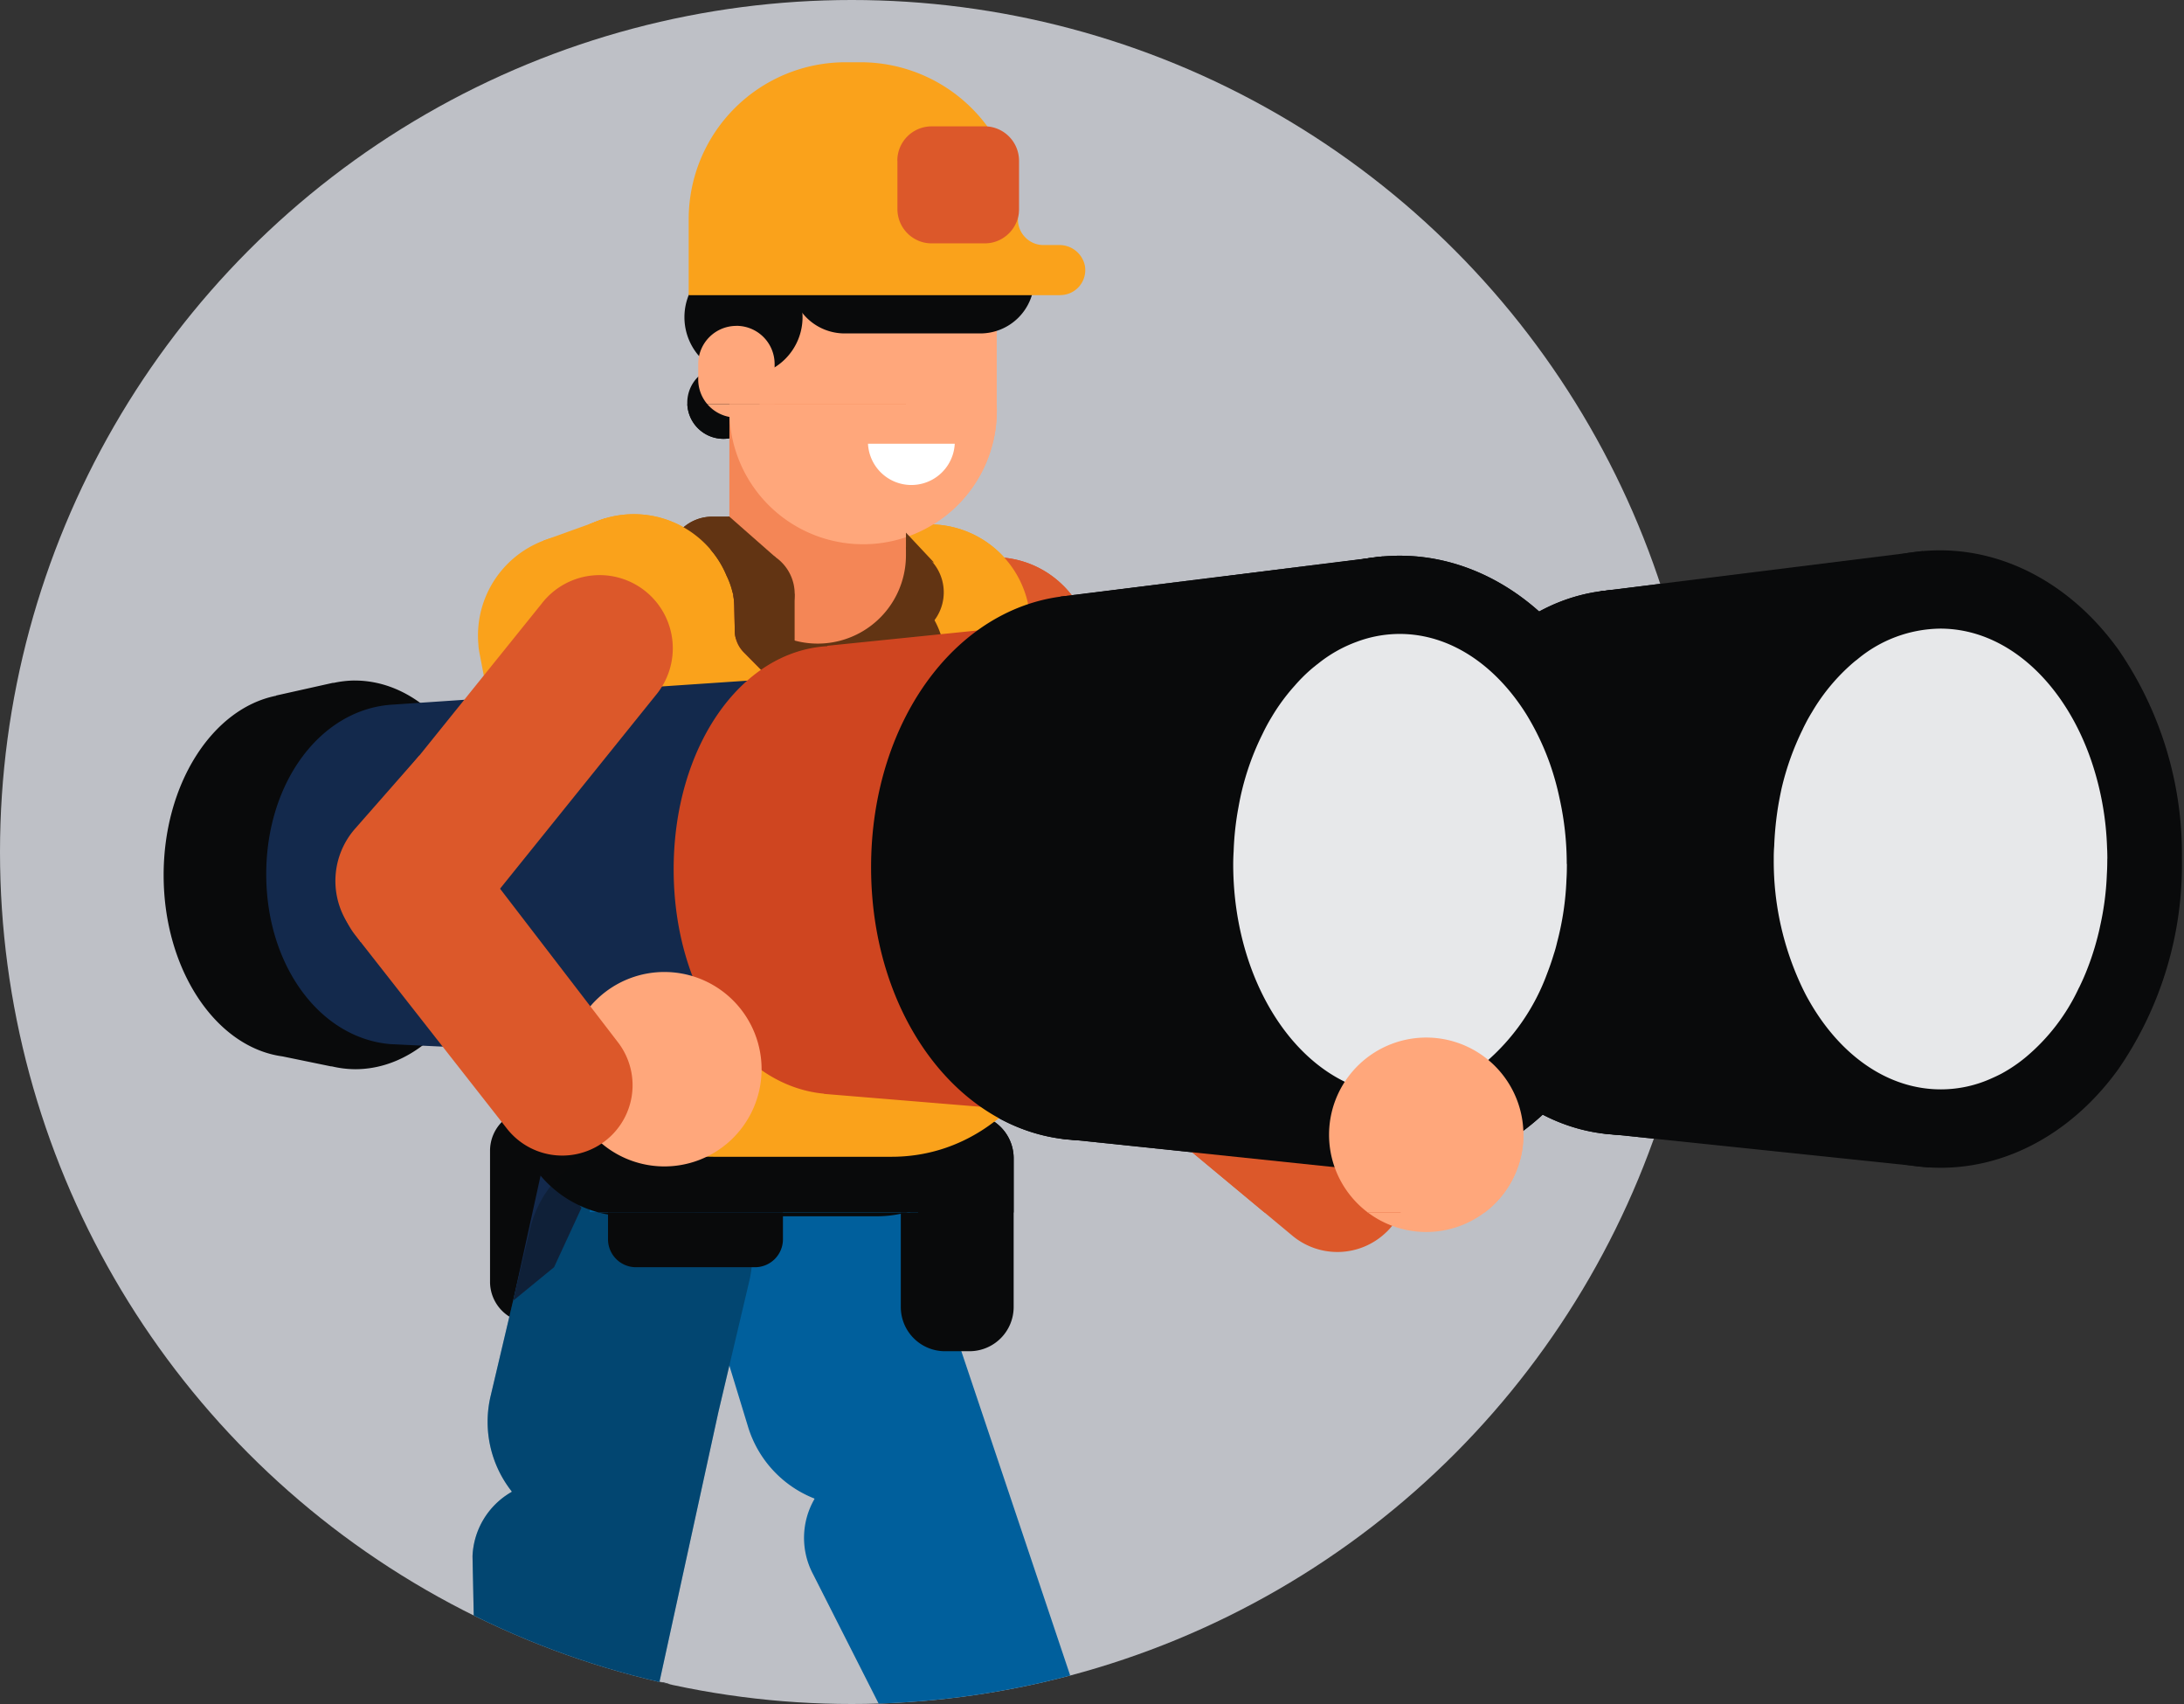 <svg xmlns="http://www.w3.org/2000/svg" xmlns:xlink="http://www.w3.org/1999/xlink" width="200" height="156" viewBox="0 0 200 156">
  <rect x="0" y="0" width="200" height="156" fill="#333333" stroke="none"/>
  <defs>
    <clipPath id="clip-path">
      <circle id="Ellipse_249" data-name="Ellipse 249" cx="78" cy="78" r="78" transform="translate(842 511)" fill="#fff" stroke="#707070" stroke-width="1"/>
    </clipPath>
    <clipPath id="clip-path-2">
      <rect id="Rectangle_20624" data-name="Rectangle 20624" width="184.822" height="166.602" fill="none"/>
    </clipPath>
    <clipPath id="clip-path-3">
      <path id="Path_92366" data-name="Path 92366" d="M51.924,74.336a1.791,1.791,0,0,0,0,3.582h18.54a1.791,1.791,0,1,0,0-3.582Z" transform="translate(-50.134 -74.336)" fill="none"/>
    </clipPath>
    <linearGradient id="linear-gradient" x1="-2.335" y1="12.393" x2="-2.288" y2="12.393" gradientUnits="objectBoundingBox">
      <stop offset="0" stop-color="#ebebeb"/>
      <stop offset="1" stop-color="#dbdbdb"/>
    </linearGradient>
    <clipPath id="clip-path-5">
      <path id="Path_92374" data-name="Path 92374" d="M105.055,53.32a11.385,11.385,0,0,0-1.387.1l-35.783,2.41c-6.581.359-11.651,7.071-11.627,15.584.024,8.356,4.941,14.951,11.35,15.5l36.808,1.779v-.021c.271.019.539.049.814.049h.081a12.718,12.718,0,0,0,10.077-5.66,21.66,21.66,0,0,0-.065-24.13,12.711,12.711,0,0,0-10.159-5.6h-.026V53.32Z" transform="translate(-56.259 -53.32)" fill="none"/>
    </clipPath>
    <linearGradient id="linear-gradient-2" x1="-0.911" y1="3.084" x2="-0.895" y2="3.084" gradientUnits="objectBoundingBox">
      <stop offset="0" stop-color="#ef3333"/>
      <stop offset="1" stop-color="#d51b1b"/>
    </linearGradient>
    <clipPath id="clip-path-6">
      <rect id="Rectangle_20628" data-name="Rectangle 20628" width="184.824" height="166.602" fill="none"/>
    </clipPath>
    <clipPath id="clip-path-7">
      <rect id="Rectangle_20634" data-name="Rectangle 20634" width="146" height="74" transform="translate(896 548)" fill="#fff" stroke="#707070" stroke-width="1"/>
    </clipPath>
  </defs>
  <g id="Group_42805" data-name="Group 42805" transform="translate(-842 -511)">
    <circle id="Ellipse_248" data-name="Ellipse 248" cx="78" cy="78" r="78" transform="translate(842 511)" fill="#bec0c6"/>
    <g id="Mask_Group_150" data-name="Mask Group 150" clip-path="url(#clip-path)">
      <g id="Group_42793" data-name="Group 42793" transform="translate(856.985 516.699)">
        <g id="Group_42784" data-name="Group 42784">
          <g id="Group_42783" data-name="Group 42783" clip-path="url(#clip-path-2)">
            <path id="Path_92338" data-name="Path 92338" d="M82.206,147.4,70.114,111.384l-3.576-11.7a10.314,10.314,0,0,0-11.591-7.234A7.445,7.445,0,0,0,49.192,95.5a10.31,10.31,0,0,0-2.434,10.059l4.581,14.991a10.287,10.287,0,0,0,6.091,6.649l.019.044a7.1,7.1,0,0,0-.123,6.9l8.964,17.685a7.078,7.078,0,0,0,2.887,2.9c1.506,3.169,4.067,4.186,7.622,2.868a7.474,7.474,0,0,0,4.446-9.514Z" transform="translate(2.153 4.288)" fill="#005f9c"/>
            <path id="Path_92339" data-name="Path 92339" d="M38.544,91.636H32.323a3.76,3.76,0,0,0-3.76,3.76V107.39a3.762,3.762,0,0,0,3.76,3.76h6.222a3.76,3.76,0,0,0,3.76-3.76V95.4a3.759,3.759,0,0,0-3.758-3.76h0" transform="translate(1.327 4.257)" fill="#090a0b"/>
            <path id="Path_92340" data-name="Path 92340" d="M108.265,103.475a6.439,6.439,0,0,1-8.6.35L82.39,89.453a6.553,6.553,0,1,1,8.3-10.146c.063.051.126.1.187.159l17.109,14.526a6.439,6.439,0,0,1,.661,9.082c-.12.139-.246.272-.378.4" transform="translate(3.716 3.616)" fill="#dc582a"/>
            <path id="Path_92341" data-name="Path 92341" d="M45.99,95.194a7.447,7.447,0,0,0-6.512-.268,10.309,10.309,0,0,0-7.171,7.461l-3.6,15.257a10.291,10.291,0,0,0,1.912,8.813l-.006.046a7.1,7.1,0,0,0-3.583,5.9l.406,19.518c-.009.2.007.381.012.57l.012.542.018.015c.274,2.61,1.976,4.251,5.138,4.806a7.475,7.475,0,0,0,8.635-5.977l1.177-.1,7.116-32.576,2.809-11.909A10.316,10.316,0,0,0,45.99,95.194" transform="translate(1.256 4.381)" fill="#005f9c"/>
            <path id="Path_92342" data-name="Path 92342" d="M82.707,82.035,83.984,55.68A6.7,6.7,0,1,0,70.6,55.033L69.325,81.387a6.7,6.7,0,0,0,13.382.648" transform="translate(3.22 2.261)" fill="#cf4520"/>
            <path id="Path_92343" data-name="Path 92343" d="M30.582,108.939,33.5,95.649l4.015,3.33-3.181,6.886Z" transform="translate(1.421 4.444)" fill="#13294c"/>
            <path id="Path_92344" data-name="Path 92344" d="M65.586,151.427a3.064,3.064,0,0,1,2.407-2.851l6.29-1.387a3.068,3.068,0,0,1,1.595.074l4.79,1.532a3.066,3.066,0,0,1,2.132,2.921V156.7a3.065,3.065,0,0,1-3.064,3.066H68.4a3.066,3.066,0,0,1-3.066-3.066q0-.072,0-.144Z" transform="translate(3.036 6.835)" fill="#090a0b"/>
            <path id="Path_92345" data-name="Path 92345" d="M90.442,155.916H71.652a1.721,1.721,0,0,0-.007,3.443h18.8a1.721,1.721,0,0,0,.007-3.443Z" transform="translate(3.249 7.244)" fill="#090a0b"/>
            <path id="Path_92346" data-name="Path 92346" d="M73.375,148.915l2.459-5.01a3.989,3.989,0,0,1,7.57,1.757v4.933a3.99,3.99,0,0,1-3.862,3.987l-2.459.077a3.989,3.989,0,0,1-3.708-5.744" transform="translate(3.39 6.582)" fill="#090a0b"/>
            <path id="Path_92347" data-name="Path 92347" d="M83.761,149.858h-.13a6.339,6.339,0,0,0-6.339,6.339H90.1a6.339,6.339,0,0,0-6.339-6.339" transform="translate(3.591 6.962)" fill="#ffb700"/>
            <path id="Path_92348" data-name="Path 92348" d="M81,45.921a8.892,8.892,0,0,0-6.319-2.616H39.075a8.925,8.925,0,1,0,0,17.85H74.684A8.928,8.928,0,0,0,81,45.918" transform="translate(1.401 2.012)" fill="#dc582a"/>
            <path id="Path_92349" data-name="Path 92349" d="M51.96,70.711A19.189,19.189,0,1,0,71.148,89.9h0A19.189,19.189,0,0,0,51.96,70.711" transform="translate(1.522 3.285)" fill="#005f9c"/>
            <path id="Path_92350" data-name="Path 92350" d="M70.791,92.02H68.556a4.046,4.046,0,0,0-4.047,4.047h0v13.614a4.046,4.046,0,0,0,4.046,4.048h2.236a4.048,4.048,0,0,0,4.053-4.042V96.068A4.048,4.048,0,0,0,70.8,92.02" transform="translate(2.997 4.275)" fill="#090a0b"/>
            <path id="Path_92351" data-name="Path 92351" d="M63.893,80.936H41.1a10.477,10.477,0,1,0,0,20.954h22.8a10.477,10.477,0,1,0,0-20.954" transform="translate(1.423 3.76)" fill="#090a0b"/>
            <path id="Path_92352" data-name="Path 92352" d="M48.18,39.755a4.016,4.016,0,0,0-4.016,4.016v2.942h19.6V39.755Z" transform="translate(2.052 1.847)" fill="#623413"/>
            <path id="Path_92353" data-name="Path 92353" d="M81.064,83.221l-.023-.36a15.785,15.785,0,0,0-.07-1.952L78.5,55.87l-.685-7.108a7.216,7.216,0,0,0-.1-.733,9.232,9.232,0,0,0-16.945-3.159,8.99,8.99,0,0,0-.975,2.242A9.144,9.144,0,0,0,59.45,50.6l1.114,11.579.162,1.626.035.337-.07.035.035.128-.035-.128A14.446,14.446,0,0,0,56.974,57.6l-5.331-5.389a2.869,2.869,0,0,1-.743-1.266,2.983,2.983,0,0,1-.1-.733L50.75,48a6.316,6.316,0,0,0-.093-1.022,7.852,7.852,0,0,0-.614-1.818,8.811,8.811,0,0,0-1.231-2.1c-.082-.1-.174-.209-.255-.314a9.236,9.236,0,0,0-16.214,5.424c-.012.244-.012.5-.012.754l.139,6.551.1,4.472L33,77.08l-.093.046.1,5.354a15.723,15.723,0,0,0,.5,3.856v.023a15.876,15.876,0,0,0,15.4,12.007H65.157c6.33,0,11.4-3.749,14.274-8.932a9.163,9.163,0,0,0,1.632-6.213" transform="translate(1.502 1.837)" fill="#faa21b"/>
            <path id="Path_92354" data-name="Path 92354" d="M64.567,42.319H62.828a4.247,4.247,0,0,0-.133,8.492c.044,0,.089,0,.133,0h1.738a4.247,4.247,0,0,0,0-8.492" transform="translate(2.719 1.966)" fill="#623413"/>
            <path id="Path_92355" data-name="Path 92355" d="M49.139,26.609a3.315,3.315,0,1,0,3.315,3.315,3.315,3.315,0,0,0-3.315-3.315" transform="translate(2.129 1.236)" fill="#090a0b"/>
            <path id="Path_92356" data-name="Path 92356" d="M67.336,57.976l-4.089,4.669a5.155,5.155,0,0,1-3.333,1.731l-.035-.128a14.446,14.446,0,0,0-3.717-6.574l-5.331-5.389a2.869,2.869,0,0,1-.743-1.266,2.983,2.983,0,0,1-.1-.733l-.046-2.206a6.316,6.316,0,0,0-.093-1.022l6.934-9.128,10.093,9.581a7.555,7.555,0,0,1,.465,10.465" transform="translate(2.316 1.762)" fill="#623413"/>
            <path id="Path_92357" data-name="Path 92357" d="M49.512,28.236V43.828a8.082,8.082,0,1,0,16.165,0V28.236Z" transform="translate(2.3 1.312)" fill="#f48656"/>
            <path id="Path_92358" data-name="Path 92358" d="M73.993,22.966v7.979a12.244,12.244,0,1,1-24.478.679c-.006-.226-.006-.453,0-.679V22.966a12.244,12.244,0,0,1,24.478,0" transform="translate(2.3 0.514)" fill="#ffa77b"/>
            <path id="Path_92359" data-name="Path 92359" d="M27.549,51.513c.025.244.065.5.114.74l2.079,10.894,4.01,21.523A9.276,9.276,0,1,0,52,81.322l-.013-.067L48.4,61.942l-.3-1.611L45.9,48.841a9.139,9.139,0,0,0-1.3-3.28,9.016,9.016,0,0,0-1.57-1.875,9.283,9.283,0,0,0-15.472,7.832" transform="translate(1.278 1.918)" fill="#faa21b"/>
            <path id="Path_92360" data-name="Path 92360" d="M54.877,19.007a4.936,4.936,0,0,0,4.936,4.936H72.236a4.936,4.936,0,0,0,4.936-4.936Z" transform="translate(2.55 0.883)" fill="#090a0b"/>
            <path id="Path_92361" data-name="Path 92361" d="M55.56,46.692a4.11,4.11,0,0,1-4.1,4.112H50.182a2.983,2.983,0,0,1-.1-.733l-.045-2.206a6.366,6.366,0,0,0-.708-2.845,8.81,8.81,0,0,0-1.231-2.1c-.082-.1-.174-.209-.255-.314a2.071,2.071,0,0,1,.267-.012h3.356a4.1,4.1,0,0,1,4.1,4.1v0" transform="translate(2.222 1.979)" fill="#623413"/>
            <path id="Path_92362" data-name="Path 92362" d="M29.449,151.427a3.064,3.064,0,0,1,2.407-2.851l6.291-1.387a3.064,3.064,0,0,1,1.594.074l4.79,1.532a3.067,3.067,0,0,1,2.133,2.921V156.7a3.066,3.066,0,0,1-3.066,3.066H32.271A3.066,3.066,0,0,1,29.2,156.7q0-.072,0-.144Z" transform="translate(1.357 6.835)" fill="#090a0b"/>
            <path id="Path_92363" data-name="Path 92363" d="M54.306,155.916H35.516a1.721,1.721,0,0,0-.007,3.443h18.8a1.721,1.721,0,0,0,.007-3.443Z" transform="translate(1.57 7.244)" fill="#090a0b"/>
            <path id="Path_92364" data-name="Path 92364" d="M37.238,148.915,39.7,143.9a3.989,3.989,0,0,1,7.57,1.757v4.933a3.989,3.989,0,0,1-3.862,3.987l-2.459.077a3.989,3.989,0,0,1-3.708-5.744" transform="translate(1.711 6.582)" fill="#090a0b"/>
            <path id="Path_92365" data-name="Path 92365" d="M47.625,149.858h-.131a6.339,6.339,0,0,0-6.339,6.339h12.81a6.339,6.339,0,0,0-6.339-6.339" transform="translate(1.912 6.962)" fill="#ffb700"/>
            <path id="Path_92458" data-name="Path 92458" d="M45.99,95.194a7.447,7.447,0,0,0-6.512-.268,10.309,10.309,0,0,0-7.171,7.461l-3.6,15.257a10.291,10.291,0,0,0,1.912,8.813l-.006.046a7.1,7.1,0,0,0-3.583,5.9l.406,19.518c-.009.2.007.381.012.57l.012.542.018.015c.274,2.61,1.976,4.251,5.138,4.806a7.475,7.475,0,0,0,8.635-5.977l1.177-.1,7.116-32.576,2.809-11.909A10.316,10.316,0,0,0,45.99,95.194" transform="translate(1.256 4.381)" fill="#090a0b" opacity="0.3"/>
          </g>
        </g>
        <g id="Group_42786" data-name="Group 42786" transform="translate(52.463 77.79)">
          <g id="Group_42785" data-name="Group 42785" clip-path="url(#clip-path-3)">
            <rect id="Rectangle_20625" data-name="Rectangle 20625" width="22.409" height="7.317" transform="translate(-0.604 0.105) rotate(-9.859)" fill="url(#linear-gradient)"/>
          </g>
        </g>
        <g id="Group_42788" data-name="Group 42788">
          <g id="Group_42787" data-name="Group 42787" clip-path="url(#clip-path-2)">
            <path id="Path_92367" data-name="Path 92367" d="M45.627,79.584H40.064a1.162,1.162,0,1,0,0,2.323h5.563a1.255,1.255,0,0,1,1.256,1.256v6.322a1.162,1.162,0,0,0,2.323,0V83.166a3.586,3.586,0,0,0-3.581-3.582" transform="translate(1.807 3.697)" fill="#ff8500"/>
            <path id="Path_92368" data-name="Path 92368" d="M38.659,53.655l-2.941-2.288a1.815,1.815,0,0,1,2.181-2.9l.047.037,2.942,2.287a1.815,1.815,0,0,1-2.229,2.865" transform="translate(1.626 2.235)" fill="#d51b1b"/>
            <path id="Path_92369" data-name="Path 92369" d="M52.347,98.126h-10.9a2.561,2.561,0,0,0-2.56,2.559V103.2a2.56,2.56,0,0,0,2.56,2.555h10.9a2.559,2.559,0,0,0,2.559-2.559v-2.512a2.559,2.559,0,0,0-2.559-2.555" transform="translate(1.807 4.559)" fill="#090a0b"/>
            <path id="Path_92370" data-name="Path 92370" d="M61.638,33.374a3.977,3.977,0,0,0,7.944,0Z" transform="translate(2.864 1.551)" fill="#fff"/>
            <path id="Path_92371" data-name="Path 92371" d="M50.984,17.134a5.408,5.408,0,1,0,5.407,5.409v0a5.408,5.408,0,0,0-5.409-5.407" transform="translate(2.117 0.796)" fill="#090a0b"/>
            <path id="Path_92372" data-name="Path 92372" d="M50.28,23.064a3.494,3.494,0,0,0-3.5,3.493v1.411A3.491,3.491,0,0,0,50.1,31.452h.066c.04,0,.077.006.117.006a.734.734,0,0,0,.117-.006h3.377V26.559a3.494,3.494,0,0,0-3.493-3.5h0" transform="translate(2.174 1.072)" fill="#ffa77b"/>
            <path id="Path_92373" data-name="Path 92373" d="M64.747,53.617a9.511,9.511,0,0,0-1.938.228l.02-.025-5.251,1.173v.02c-5.842,1.17-10.318,8.1-10.3,16.488.023,8.628,4.8,15.708,10.883,16.534l4.49.923-.013-.02a9.478,9.478,0,0,0,2.2.271c7.116-.019,12.863-8,12.836-17.829S71.863,53.6,64.747,53.617" transform="translate(2.197 2.491)" fill="#090a0b"/>
          </g>
        </g>
        <g id="Group_42790" data-name="Group 42790" transform="translate(58.873 55.797)">
          <g id="Group_42789" data-name="Group 42789" clip-path="url(#clip-path-5)">
            <rect id="Rectangle_20627" data-name="Rectangle 20627" width="64.38" height="36.04" transform="translate(-0.378 0.004) rotate(-0.573)" fill="url(#linear-gradient-2)"/>
          </g>
        </g>
        <g id="Group_42792" data-name="Group 42792">
          <g id="Group_42791" data-name="Group 42791" clip-path="url(#clip-path-6)">
            <path id="Path_92375" data-name="Path 92375" d="M149.226,55.02c-3.155-4.709-7.657-7.41-12.348-7.4h-.1a12.622,12.622,0,0,0-1.674.13l-29.111,2.968v.036c-7.972.466-14.105,9.307-14.069,20.529.038,11.015,6,19.713,13.766,20.438v.019l30.36,2.5v-.028c.329.025.654.066.987.065h.1c4.658-.046,9.1-2.758,12.2-7.452a28.922,28.922,0,0,0,4.4-15.913,28.971,28.971,0,0,0-4.5-15.895" transform="translate(4.27 2.212)" fill="#cf4520"/>
            <path id="Path_92376" data-name="Path 92376" d="M125.768,46.44l29.488-3.673.621,56.431L125.7,96.044Z" transform="translate(5.84 1.987)" fill="#090a0b"/>
            <path id="Path_92377" data-name="Path 92377" d="M172.665,51.653c-4.156-5.706-10.086-8.968-16.27-8.952h-.135c-12.331.122-21.941,12.531-21.9,28.323.045,15.849,9.791,28.238,22.185,28.2h.126c6.14-.062,12-3.349,16.1-9.04a32.994,32.994,0,0,0,5.81-19.283,33,33,0,0,0-5.915-19.255" transform="translate(6.242 1.984)" fill="#090a0b"/>
            <path id="Path_92378" data-name="Path 92378" d="M143.009,54.043c-3.669-5.039-8.9-7.919-14.365-7.9h-.119c-10.883.1-19.371,11.065-19.334,25.01.04,13.993,8.645,24.93,19.59,24.906h.112c5.42-.053,10.594-2.958,14.211-7.981a29.145,29.145,0,0,0,5.128-17.025,29.13,29.13,0,0,0-5.222-17.006" transform="translate(5.073 2.144)" fill="#090a0b"/>
            <path id="Path_92379" data-name="Path 92379" d="M171.444,70.6c0,.476-.008.953-.038,1.414a26.061,26.061,0,0,1-.6,4.685c-.147.717-.328,1.4-.523,2.065-.017.033-.017.068-.032.1q-.272.9-.6,1.742c-.232.614-.5,1.214-.782,1.795a.017.017,0,0,1-.016.018h0a18.346,18.346,0,0,1-4.871,6.362,13.774,13.774,0,0,1-2.249,1.521c-.271.138-.523.261-.8.382a11.254,11.254,0,0,1-4.7,1.046c-4.952.015-9.357-3.209-12.165-8.236-.173-.3-.33-.609-.487-.93A26.913,26.913,0,0,1,140.9,70.679v-.2q0-.512.041-1.022a29.848,29.848,0,0,1,.276-3.084c.1-.716.241-1.432.387-2.132a25.13,25.13,0,0,1,1.97-5.517v-.01c.134-.274.267-.531.4-.787.135-.24.268-.478.419-.719a17.975,17.975,0,0,1,3.852-4.6c.084-.068.168-.138.269-.209a12.066,12.066,0,0,1,7.613-2.851c6.076-.009,11.35,4.891,13.82,12a27.36,27.36,0,0,1,1.477,8.069c.02.323.023.664.027.987" transform="translate(6.546 2.302)" fill="#bec0c6"/>
            <path id="Path_92380" data-name="Path 92380" d="M17.464,54.088a9.51,9.51,0,0,0-1.938.228l.02-.025L10.3,55.463v.02C4.453,56.654-.023,63.584,0,71.969.023,80.6,4.8,87.677,10.883,88.5l4.49.923-.013-.02a9.478,9.478,0,0,0,2.2.271c7.116-.019,12.863-8,12.836-17.829S24.577,54.07,17.461,54.09" transform="translate(0 2.513)" fill="#090a0b"/>
            <path id="Path_92381" data-name="Path 92381" d="M68.044,59.4A12.7,12.7,0,0,0,57.859,53.79h-.085a11.368,11.368,0,0,0-1.386.1L20.605,56.306c-6.579.359-11.649,7.071-11.626,15.583.024,8.356,4.943,14.951,11.35,15.5l36.809,1.779v-.021c.272.019.54.05.815.049h.078a12.718,12.718,0,0,0,10.083-5.667A21.662,21.662,0,0,0,68.048,59.4" transform="translate(0.417 2.499)" fill="#13294c"/>
            <path id="Path_92382" data-name="Path 92382" d="M101.943,55.489c-3.155-4.709-7.657-7.41-12.348-7.4h-.1a12.622,12.622,0,0,0-1.674.13L58.7,51.188v.036c-7.972.467-14.105,9.313-14.069,20.53.038,11.015,6,19.713,13.766,20.438v.019l30.36,2.5v-.028c.329.025.654.066.987.065h.1c4.658-.046,9.1-2.758,12.2-7.452a28.922,28.922,0,0,0,4.4-15.913,28.971,28.971,0,0,0-4.5-15.895" transform="translate(2.074 2.234)" fill="#cf4520"/>
            <path id="Path_92383" data-name="Path 92383" d="M78.484,46.911l29.489-3.673.621,56.431L78.412,96.514Z" transform="translate(3.643 2.009)" fill="#090a0b"/>
            <path id="Path_92384" data-name="Path 92384" d="M125.382,52.123c-4.155-5.706-10.086-8.968-16.27-8.952h-.135C96.644,43.294,87.035,55.7,87.078,71.5c.045,15.849,9.791,28.238,22.185,28.2h.126c6.14-.062,12-3.349,16.1-9.04a33,33,0,0,0,5.809-19.283,33,33,0,0,0-5.915-19.255" transform="translate(4.046 2.006)" fill="#090a0b"/>
            <path id="Path_92385" data-name="Path 92385" d="M95.73,54.515c-3.672-5.039-8.907-7.919-14.368-7.9h-.119c-10.883.1-19.371,11.065-19.334,25.01.04,13.993,8.645,24.93,19.59,24.906h.112c5.42-.053,10.594-2.958,14.211-7.981a29.145,29.145,0,0,0,5.128-17.025A29.141,29.141,0,0,0,95.73,54.515" transform="translate(2.876 2.166)" fill="#090a0b"/>
            <path id="Path_92386" data-name="Path 92386" d="M124.154,71.069c0,.476-.008.953-.038,1.414a26.357,26.357,0,0,1-.862,5.776c-.082.359-.179.717-.3,1.076q-.272.9-.6,1.742a19.562,19.562,0,0,1-5.67,8.174,12.153,12.153,0,0,1-7.748,2.954c-8.441.032-15.308-9.4-15.339-21.053q0-.611.039-1.225a26.782,26.782,0,0,1,.453-4.105,24.376,24.376,0,0,1,2.18-6.626,17.022,17.022,0,0,1,.818-1.523,18.082,18.082,0,0,1,2.149-2.93,14.485,14.485,0,0,1,1.7-1.668c.135-.1.269-.224.4-.314a12.433,12.433,0,0,1,3.571-2.027,11.2,11.2,0,0,1,3.907-.72c4.63-.012,8.79,2.84,11.616,7.339a24.071,24.071,0,0,1,2.138,4.454,25.071,25.071,0,0,1,.918,3.276,27.529,27.529,0,0,1,.655,5.984" transform="translate(4.349 2.324)" fill="#bec0c6"/>
            <path id="Path_92387" data-name="Path 92387" d="M101.988,94a8.9,8.9,0,1,0,9.131-8.672A8.9,8.9,0,0,0,101.988,94v0" transform="translate(4.738 3.964)" fill="#ffa77b"/>
            <path id="Path_92388" data-name="Path 92388" d="M35.319,88.263a8.9,8.9,0,1,0,9.131-8.672,8.9,8.9,0,0,0-9.131,8.672v0" transform="translate(1.641 3.698)" fill="#ffa77b"/>
            <path id="Path_92389" data-name="Path 92389" d="M17.316,68.043,33.868,47.492a6.7,6.7,0,1,1,10.435,8.4L27.752,76.451a6.7,6.7,0,0,1-10.436-8.4" transform="translate(0.736 2.09)" fill="#dc582a"/>
            <path id="Path_92390" data-name="Path 92390" d="M39.21,96.032a6.439,6.439,0,0,1-8.476-1.465L16.867,76.878a6.553,6.553,0,1,1,10.225-8.2c.059.073.115.146.171.222L40.929,86.7a6.438,6.438,0,0,1-1.265,9.016q-.22.166-.454.313" transform="translate(0.717 3.077)" fill="#dc582a"/>
            <path id="Path_92391" data-name="Path 92391" d="M16.833,67.352a7.242,7.242,0,0,0-.5,8.923l1.024,1.465,5.4-17.135Z" transform="translate(0.698 2.816)" fill="#dc582a"/>
            <path id="Path_92392" data-name="Path 92392" d="M38.894,39.914l-5.612,2.021-.733,1.53,7.953-.748Z" transform="translate(1.512 1.854)" fill="#faa21b"/>
            <path id="Path_92393" data-name="Path 92393" d="M54.292,46.245l-.465-2.773L49.6,39.754l-1.974.886,1.974,3.07,2.42,7.36,3.55.793V46.823Z" transform="translate(2.213 1.847)" fill="#623413"/>
            <path id="Path_92394" data-name="Path 92394" d="M64.96,41.151l2.585,2.757L64.96,42.658Z" transform="translate(3.018 1.912)" fill="#623413"/>
            <path id="Path_92395" data-name="Path 92395" d="M79.983,21.324H45.947V14.367A14.369,14.369,0,0,1,60.309,0h1.382A14.415,14.415,0,0,1,76.1,14.4a2.068,2.068,0,0,0,.012.267,2.329,2.329,0,0,0,.674,1.382,2.3,2.3,0,0,0,1.649.685h1.414a2.377,2.377,0,0,1,2.381,1.9,2.291,2.291,0,0,1-2.253,2.683" transform="translate(2.135)" fill="#faa21b"/>
            <path id="Path_92396" data-name="Path 92396" d="M64.214,8.757v4.424a3.139,3.139,0,0,0,1.718,2.8,3.033,3.033,0,0,0,1.417.337h4.862a3.072,3.072,0,0,0,1.417-.337,3.162,3.162,0,0,0,1.7-2.381c.012-.139.023-.278.023-.419V8.757A3.161,3.161,0,0,0,72.93,5.691a2.974,2.974,0,0,0-.72-.082H67.344a3.139,3.139,0,0,0-3.139,3.139v.008" transform="translate(2.983 0.261)" fill="#dc582a"/>
          </g>
        </g>
      </g>
    </g>
    <g id="Mask_Group_151" data-name="Mask Group 151" clip-path="url(#clip-path-7)">
      <g id="Group_42804" data-name="Group 42804" transform="translate(856.985 516.699)">
        <g id="Group_42795" data-name="Group 42795">
          <g id="Group_42794" data-name="Group 42794" clip-path="url(#clip-path-2)">
            <path id="Path_92397" data-name="Path 92397" d="M82.206,147.4,70.114,111.384l-3.576-11.7a10.314,10.314,0,0,0-11.591-7.234A7.445,7.445,0,0,0,49.192,95.5a10.31,10.31,0,0,0-2.434,10.059l4.581,14.991a10.287,10.287,0,0,0,6.091,6.649l.019.044a7.1,7.1,0,0,0-.123,6.9l8.964,17.685a7.078,7.078,0,0,0,2.887,2.9c1.506,3.169,4.067,4.186,7.622,2.868a7.474,7.474,0,0,0,4.446-9.514Z" transform="translate(2.153 4.288)" fill="#005f9c"/>
            <path id="Path_92398" data-name="Path 92398" d="M38.544,91.636H32.323a3.76,3.76,0,0,0-3.76,3.76V107.39a3.762,3.762,0,0,0,3.76,3.76h6.222a3.76,3.76,0,0,0,3.76-3.76V95.4a3.759,3.759,0,0,0-3.758-3.76h0" transform="translate(1.327 4.257)" fill="#090a0b"/>
            <path id="Path_92399" data-name="Path 92399" d="M108.265,103.475a6.439,6.439,0,0,1-8.6.35L82.39,89.453a6.553,6.553,0,1,1,8.3-10.146c.063.051.126.1.187.159l17.109,14.526a6.439,6.439,0,0,1,.661,9.082c-.12.139-.246.272-.378.4" transform="translate(3.716 3.616)" fill="#dc582a"/>
            <path id="Path_92400" data-name="Path 92400" d="M45.99,95.194a7.447,7.447,0,0,0-6.512-.268,10.309,10.309,0,0,0-7.171,7.461l-3.6,15.257a10.291,10.291,0,0,0,1.912,8.813l-.006.046a7.1,7.1,0,0,0-3.583,5.9l.406,19.518c-.009.2.007.381.012.57l.012.542.018.015c.274,2.61,1.976,4.251,5.138,4.806a7.475,7.475,0,0,0,8.635-5.977l1.177-.1,7.116-32.576,2.809-11.909A10.316,10.316,0,0,0,45.99,95.194" transform="translate(1.256 4.381)" fill="#13294c"/>
            <path id="Path_92401" data-name="Path 92401" d="M82.707,82.035,83.984,55.68A6.7,6.7,0,1,0,70.6,55.033L69.325,81.387a6.7,6.7,0,0,0,13.382.648" transform="translate(3.22 2.261)" fill="#cf4520"/>
            <path id="Path_92402" data-name="Path 92402" d="M30.582,108.939,33.5,95.649l4.015,3.33-3.181,6.886Z" transform="translate(1.421 4.444)" fill="#13294c"/>
            <path id="Path_92403" data-name="Path 92403" d="M65.586,151.427a3.064,3.064,0,0,1,2.407-2.851l6.29-1.387a3.068,3.068,0,0,1,1.595.074l4.79,1.532a3.066,3.066,0,0,1,2.132,2.921V156.7a3.065,3.065,0,0,1-3.064,3.066H68.4a3.066,3.066,0,0,1-3.066-3.066q0-.072,0-.144Z" transform="translate(3.036 6.835)" fill="#090a0b"/>
            <path id="Path_92404" data-name="Path 92404" d="M90.442,155.916H71.652a1.721,1.721,0,0,0-.007,3.443h18.8a1.721,1.721,0,0,0,.007-3.443Z" transform="translate(3.249 7.244)" fill="#090a0b"/>
            <path id="Path_92405" data-name="Path 92405" d="M73.375,148.915l2.459-5.01a3.989,3.989,0,0,1,7.57,1.757v4.933a3.99,3.99,0,0,1-3.862,3.987l-2.459.077a3.989,3.989,0,0,1-3.708-5.744" transform="translate(3.39 6.582)" fill="#090a0b"/>
            <path id="Path_92406" data-name="Path 92406" d="M83.761,149.858h-.13a6.339,6.339,0,0,0-6.339,6.339H90.1a6.339,6.339,0,0,0-6.339-6.339" transform="translate(3.591 6.962)" fill="#ffb700"/>
            <path id="Path_92407" data-name="Path 92407" d="M81,45.921a8.892,8.892,0,0,0-6.319-2.616H39.075a8.925,8.925,0,1,0,0,17.85H74.684A8.928,8.928,0,0,0,81,45.918" transform="translate(1.401 2.012)" fill="#dc582a"/>
            <path id="Path_92408" data-name="Path 92408" d="M51.96,70.711A19.189,19.189,0,1,0,71.148,89.9h0A19.189,19.189,0,0,0,51.96,70.711" transform="translate(1.522 3.285)" fill="#005f9c"/>
            <path id="Path_92409" data-name="Path 92409" d="M70.791,92.02H68.556a4.046,4.046,0,0,0-4.047,4.047h0v13.614a4.046,4.046,0,0,0,4.046,4.048h2.236a4.048,4.048,0,0,0,4.053-4.042V96.068A4.048,4.048,0,0,0,70.8,92.02" transform="translate(2.997 4.275)" fill="#090a0b"/>
            <path id="Path_92410" data-name="Path 92410" d="M63.893,80.936H41.1a10.477,10.477,0,1,0,0,20.954h22.8a10.477,10.477,0,1,0,0-20.954" transform="translate(1.423 3.76)" fill="#090a0b"/>
            <path id="Path_92411" data-name="Path 92411" d="M48.18,39.755a4.016,4.016,0,0,0-4.016,4.016v2.942h19.6V39.755Z" transform="translate(2.052 1.847)" fill="#623413"/>
            <path id="Path_92412" data-name="Path 92412" d="M81.064,83.221l-.023-.36a15.785,15.785,0,0,0-.07-1.952L78.5,55.87l-.685-7.108a7.216,7.216,0,0,0-.1-.733,9.232,9.232,0,0,0-16.945-3.159,8.99,8.99,0,0,0-.975,2.242A9.144,9.144,0,0,0,59.45,50.6l1.114,11.579.162,1.626.035.337-.07.035.035.128-.035-.128A14.446,14.446,0,0,0,56.974,57.6l-5.331-5.389a2.869,2.869,0,0,1-.743-1.266,2.983,2.983,0,0,1-.1-.733L50.75,48a6.316,6.316,0,0,0-.093-1.022,7.852,7.852,0,0,0-.614-1.818,8.811,8.811,0,0,0-1.231-2.1c-.082-.1-.174-.209-.255-.314a9.236,9.236,0,0,0-16.214,5.424c-.012.244-.012.5-.012.754l.139,6.551.1,4.472L33,77.08l-.093.046.1,5.354a15.723,15.723,0,0,0,.5,3.856v.023a15.876,15.876,0,0,0,15.4,12.007H65.157c6.33,0,11.4-3.749,14.274-8.932a9.163,9.163,0,0,0,1.632-6.213" transform="translate(1.502 1.837)" fill="#faa21b"/>
            <path id="Path_92413" data-name="Path 92413" d="M64.567,42.319H62.828a4.247,4.247,0,0,0-.133,8.492c.044,0,.089,0,.133,0h1.738a4.247,4.247,0,0,0,0-8.492" transform="translate(2.719 1.966)" fill="#623413"/>
            <path id="Path_92414" data-name="Path 92414" d="M49.139,26.609a3.315,3.315,0,1,0,3.315,3.315,3.315,3.315,0,0,0-3.315-3.315" transform="translate(2.129 1.236)" fill="#090a0b"/>
            <path id="Path_92415" data-name="Path 92415" d="M67.336,57.976l-4.089,4.669a5.155,5.155,0,0,1-3.333,1.731l-.035-.128a14.446,14.446,0,0,0-3.717-6.574l-5.331-5.389a2.869,2.869,0,0,1-.743-1.266,2.983,2.983,0,0,1-.1-.733l-.046-2.206a6.316,6.316,0,0,0-.093-1.022l6.934-9.128,10.093,9.581a7.555,7.555,0,0,1,.465,10.465" transform="translate(2.316 1.762)" fill="#623413"/>
            <path id="Path_92416" data-name="Path 92416" d="M49.512,28.236V43.828a8.082,8.082,0,1,0,16.165,0V28.236Z" transform="translate(2.3 1.312)" fill="#f48656"/>
            <path id="Path_92417" data-name="Path 92417" d="M73.993,22.966v7.979a12.244,12.244,0,1,1-24.478.679c-.006-.226-.006-.453,0-.679V22.966a12.244,12.244,0,0,1,24.478,0" transform="translate(2.3 0.514)" fill="#ffa77b"/>
            <path id="Path_92418" data-name="Path 92418" d="M27.549,51.513c.025.244.065.5.114.74l2.079,10.894,4.01,21.523A9.276,9.276,0,1,0,52,81.322l-.013-.067L48.4,61.942l-.3-1.611L45.9,48.841a9.139,9.139,0,0,0-1.3-3.28,9.016,9.016,0,0,0-1.57-1.875,9.283,9.283,0,0,0-15.472,7.832" transform="translate(1.278 1.918)" fill="#faa21b"/>
            <path id="Path_92419" data-name="Path 92419" d="M54.877,19.007a4.936,4.936,0,0,0,4.936,4.936H72.236a4.936,4.936,0,0,0,4.936-4.936Z" transform="translate(2.55 0.883)" fill="#090a0b"/>
            <path id="Path_92420" data-name="Path 92420" d="M55.56,46.692a4.11,4.11,0,0,1-4.1,4.112H50.182a2.983,2.983,0,0,1-.1-.733l-.045-2.206a6.366,6.366,0,0,0-.708-2.845,8.81,8.81,0,0,0-1.231-2.1c-.082-.1-.174-.209-.255-.314a2.071,2.071,0,0,1,.267-.012h3.356a4.1,4.1,0,0,1,4.1,4.1v0" transform="translate(2.222 1.979)" fill="#623413"/>
            <path id="Path_92421" data-name="Path 92421" d="M29.449,151.427a3.064,3.064,0,0,1,2.407-2.851l6.291-1.387a3.064,3.064,0,0,1,1.594.074l4.79,1.532a3.067,3.067,0,0,1,2.133,2.921V156.7a3.066,3.066,0,0,1-3.066,3.066H32.271A3.066,3.066,0,0,1,29.2,156.7q0-.072,0-.144Z" transform="translate(1.357 6.835)" fill="#090a0b"/>
            <path id="Path_92422" data-name="Path 92422" d="M54.306,155.916H35.516a1.721,1.721,0,0,0-.007,3.443h18.8a1.721,1.721,0,0,0,.007-3.443Z" transform="translate(1.57 7.244)" fill="#090a0b"/>
            <path id="Path_92423" data-name="Path 92423" d="M37.238,148.915,39.7,143.9a3.989,3.989,0,0,1,7.57,1.757v4.933a3.989,3.989,0,0,1-3.862,3.987l-2.459.077a3.989,3.989,0,0,1-3.708-5.744" transform="translate(1.711 6.582)" fill="#090a0b"/>
            <path id="Path_92424" data-name="Path 92424" d="M47.625,149.858h-.131a6.339,6.339,0,0,0-6.339,6.339h12.81a6.339,6.339,0,0,0-6.339-6.339" transform="translate(1.912 6.962)" fill="#ffb700"/>
          </g>
        </g>
        <g id="Group_42797" data-name="Group 42797" transform="translate(52.463 77.79)">
          <g id="Group_42796" data-name="Group 42796" clip-path="url(#clip-path-3)">
            <rect id="Rectangle_20630" data-name="Rectangle 20630" width="22.409" height="7.317" transform="translate(-0.604 0.105) rotate(-9.859)" fill="url(#linear-gradient)"/>
          </g>
        </g>
        <g id="Group_42799" data-name="Group 42799">
          <g id="Group_42798" data-name="Group 42798" clip-path="url(#clip-path-2)">
            <path id="Path_92426" data-name="Path 92426" d="M45.627,79.584H40.064a1.162,1.162,0,1,0,0,2.323h5.563a1.255,1.255,0,0,1,1.256,1.256v6.322a1.162,1.162,0,0,0,2.323,0V83.166a3.586,3.586,0,0,0-3.581-3.582" transform="translate(1.807 3.697)" fill="#ff8500"/>
            <path id="Path_92427" data-name="Path 92427" d="M38.659,53.655l-2.941-2.288a1.815,1.815,0,0,1,2.181-2.9l.047.037,2.942,2.287a1.815,1.815,0,0,1-2.229,2.865" transform="translate(1.626 2.235)" fill="#d51b1b"/>
            <path id="Path_92428" data-name="Path 92428" d="M52.347,98.126h-10.9a2.561,2.561,0,0,0-2.56,2.559V103.2a2.56,2.56,0,0,0,2.56,2.555h10.9a2.559,2.559,0,0,0,2.559-2.559v-2.512a2.559,2.559,0,0,0-2.559-2.555" transform="translate(1.807 4.559)" fill="#090a0b"/>
            <path id="Path_92429" data-name="Path 92429" d="M61.638,33.374a3.977,3.977,0,0,0,7.944,0Z" transform="translate(2.864 1.551)" fill="#fff"/>
            <path id="Path_92430" data-name="Path 92430" d="M50.984,17.134a5.408,5.408,0,1,0,5.407,5.409v0a5.408,5.408,0,0,0-5.409-5.407" transform="translate(2.117 0.796)" fill="#090a0b"/>
            <path id="Path_92431" data-name="Path 92431" d="M50.28,23.064a3.494,3.494,0,0,0-3.5,3.493v1.411A3.491,3.491,0,0,0,50.1,31.452h.066c.04,0,.077.006.117.006a.734.734,0,0,0,.117-.006h3.377V26.559a3.494,3.494,0,0,0-3.493-3.5h0" transform="translate(2.174 1.072)" fill="#ffa77b"/>
            <path id="Path_92432" data-name="Path 92432" d="M64.747,53.617a9.511,9.511,0,0,0-1.938.228l.02-.025-5.251,1.173v.02c-5.842,1.17-10.318,8.1-10.3,16.488.023,8.628,4.8,15.708,10.883,16.534l4.49.923-.013-.02a9.478,9.478,0,0,0,2.2.271c7.116-.019,12.863-8,12.836-17.829S71.863,53.6,64.747,53.617" transform="translate(2.197 2.491)" fill="#090a0b"/>
          </g>
        </g>
        <g id="Group_42801" data-name="Group 42801" transform="translate(58.873 55.797)">
          <g id="Group_42800" data-name="Group 42800" clip-path="url(#clip-path-5)">
            <rect id="Rectangle_20632" data-name="Rectangle 20632" width="64.38" height="36.04" transform="translate(-0.378 0.004) rotate(-0.573)" fill="url(#linear-gradient-2)"/>
          </g>
        </g>
        <g id="Group_42803" data-name="Group 42803">
          <g id="Group_42802" data-name="Group 42802" clip-path="url(#clip-path-6)">
            <path id="Path_92434" data-name="Path 92434" d="M149.226,55.02c-3.155-4.709-7.657-7.41-12.348-7.4h-.1a12.622,12.622,0,0,0-1.674.13l-29.111,2.968v.036c-7.972.466-14.105,9.307-14.069,20.529.038,11.015,6,19.713,13.766,20.438v.019l30.36,2.5v-.028c.329.025.654.066.987.065h.1c4.658-.046,9.1-2.758,12.2-7.452a28.922,28.922,0,0,0,4.4-15.913,28.971,28.971,0,0,0-4.5-15.895" transform="translate(4.27 2.212)" fill="#cf4520"/>
            <path id="Path_92435" data-name="Path 92435" d="M125.768,46.44l29.488-3.673.621,56.431L125.7,96.044Z" transform="translate(5.84 1.987)" fill="#090a0b"/>
            <path id="Path_92436" data-name="Path 92436" d="M172.665,51.653c-4.156-5.706-10.086-8.968-16.27-8.952h-.135c-12.331.122-21.941,12.531-21.9,28.323.045,15.849,9.791,28.238,22.185,28.2h.126c6.14-.062,12-3.349,16.1-9.04a32.994,32.994,0,0,0,5.81-19.283,33,33,0,0,0-5.915-19.255" transform="translate(6.242 1.984)" fill="#090a0b"/>
            <path id="Path_92437" data-name="Path 92437" d="M143.009,54.043c-3.669-5.039-8.9-7.919-14.365-7.9h-.119c-10.883.1-19.371,11.065-19.334,25.01.04,13.993,8.645,24.93,19.59,24.906h.112c5.42-.053,10.594-2.958,14.211-7.981a29.145,29.145,0,0,0,5.128-17.025,29.13,29.13,0,0,0-5.222-17.006" transform="translate(5.073 2.144)" fill="#090a0b"/>
            <path id="Path_92438" data-name="Path 92438" d="M171.444,70.6c0,.476-.008.953-.038,1.414a26.061,26.061,0,0,1-.6,4.685c-.147.717-.328,1.4-.523,2.065-.017.033-.017.068-.032.1q-.272.9-.6,1.742c-.232.614-.5,1.214-.782,1.795a.017.017,0,0,1-.016.018h0a18.346,18.346,0,0,1-4.871,6.362,13.774,13.774,0,0,1-2.249,1.521c-.271.138-.523.261-.8.382a11.254,11.254,0,0,1-4.7,1.046c-4.952.015-9.357-3.209-12.165-8.236-.173-.3-.33-.609-.487-.93A26.913,26.913,0,0,1,140.9,70.679v-.2q0-.512.041-1.022a29.848,29.848,0,0,1,.276-3.084c.1-.716.241-1.432.387-2.132a25.13,25.13,0,0,1,1.97-5.517v-.01c.134-.274.267-.531.4-.787.135-.24.268-.478.419-.719a17.975,17.975,0,0,1,3.852-4.6c.084-.068.168-.138.269-.209a12.066,12.066,0,0,1,7.613-2.851c6.076-.009,11.35,4.891,13.82,12a27.36,27.36,0,0,1,1.477,8.069c.02.323.023.664.027.987" transform="translate(6.546 2.302)" fill="#e7e8ea"/>
            <path id="Path_92439" data-name="Path 92439" d="M17.464,54.088a9.51,9.51,0,0,0-1.938.228l.02-.025L10.3,55.463v.02C4.453,56.654-.023,63.584,0,71.969.023,80.6,4.8,87.677,10.883,88.5l4.49.923-.013-.02a9.478,9.478,0,0,0,2.2.271c7.116-.019,12.863-8,12.836-17.829S24.577,54.07,17.461,54.09" transform="translate(0 2.513)" fill="#090a0b"/>
            <path id="Path_92440" data-name="Path 92440" d="M68.044,59.4A12.7,12.7,0,0,0,57.859,53.79h-.085a11.368,11.368,0,0,0-1.386.1L20.605,56.306c-6.579.359-11.649,7.071-11.626,15.583.024,8.356,4.943,14.951,11.35,15.5l36.809,1.779v-.021c.272.019.54.05.815.049h.078a12.718,12.718,0,0,0,10.083-5.667A21.662,21.662,0,0,0,68.048,59.4" transform="translate(0.417 2.499)" fill="#13294c"/>
            <path id="Path_92441" data-name="Path 92441" d="M101.943,55.489c-3.155-4.709-7.657-7.41-12.348-7.4h-.1a12.622,12.622,0,0,0-1.674.13L58.7,51.188v.036c-7.972.467-14.105,9.313-14.069,20.53.038,11.015,6,19.713,13.766,20.438v.019l30.36,2.5v-.028c.329.025.654.066.987.065h.1c4.658-.046,9.1-2.758,12.2-7.452a28.922,28.922,0,0,0,4.4-15.913,28.971,28.971,0,0,0-4.5-15.895" transform="translate(2.074 2.234)" fill="#cf4520"/>
            <path id="Path_92442" data-name="Path 92442" d="M78.484,46.911l29.489-3.673.621,56.431L78.412,96.514Z" transform="translate(3.643 2.009)" fill="#090a0b"/>
            <path id="Path_92443" data-name="Path 92443" d="M125.382,52.123c-4.155-5.706-10.086-8.968-16.27-8.952h-.135C96.644,43.294,87.035,55.7,87.078,71.5c.045,15.849,9.791,28.238,22.185,28.2h.126c6.14-.062,12-3.349,16.1-9.04a33,33,0,0,0,5.809-19.283,33,33,0,0,0-5.915-19.255" transform="translate(4.046 2.006)" fill="#090a0b"/>
            <path id="Path_92444" data-name="Path 92444" d="M95.73,54.515c-3.672-5.039-8.907-7.919-14.368-7.9h-.119c-10.883.1-19.371,11.065-19.334,25.01.04,13.993,8.645,24.93,19.59,24.906h.112c5.42-.053,10.594-2.958,14.211-7.981a29.145,29.145,0,0,0,5.128-17.025A29.141,29.141,0,0,0,95.73,54.515" transform="translate(2.876 2.166)" fill="#090a0b"/>
            <path id="Path_92445" data-name="Path 92445" d="M124.154,71.069c0,.476-.008.953-.038,1.414a26.357,26.357,0,0,1-.862,5.776c-.082.359-.179.717-.3,1.076q-.272.9-.6,1.742a19.562,19.562,0,0,1-5.67,8.174,12.153,12.153,0,0,1-7.748,2.954c-8.441.032-15.308-9.4-15.339-21.053q0-.611.039-1.225a26.782,26.782,0,0,1,.453-4.105,24.376,24.376,0,0,1,2.18-6.626,17.022,17.022,0,0,1,.818-1.523,18.082,18.082,0,0,1,2.149-2.93,14.485,14.485,0,0,1,1.7-1.668c.135-.1.269-.224.4-.314a12.433,12.433,0,0,1,3.571-2.027,11.2,11.2,0,0,1,3.907-.72c4.63-.012,8.79,2.84,11.616,7.339a24.071,24.071,0,0,1,2.138,4.454,25.071,25.071,0,0,1,.918,3.276,27.529,27.529,0,0,1,.655,5.984" transform="translate(4.349 2.324)" fill="#e7e8ea"/>
            <path id="Path_92446" data-name="Path 92446" d="M101.988,94a8.9,8.9,0,1,0,9.131-8.672A8.9,8.9,0,0,0,101.988,94v0" transform="translate(4.738 3.964)" fill="#ffa77b"/>
            <path id="Path_92447" data-name="Path 92447" d="M35.319,88.263a8.9,8.9,0,1,0,9.131-8.672,8.9,8.9,0,0,0-9.131,8.672v0" transform="translate(1.641 3.698)" fill="#ffa77b"/>
            <path id="Path_92448" data-name="Path 92448" d="M17.316,68.043,33.868,47.492a6.7,6.7,0,1,1,10.435,8.4L27.752,76.451a6.7,6.7,0,0,1-10.436-8.4" transform="translate(0.736 2.09)" fill="#dc582a"/>
            <path id="Path_92449" data-name="Path 92449" d="M39.21,96.032a6.439,6.439,0,0,1-8.476-1.465L16.867,76.878a6.553,6.553,0,1,1,10.225-8.2c.059.073.115.146.171.222L40.929,86.7a6.438,6.438,0,0,1-1.265,9.016q-.22.166-.454.313" transform="translate(0.717 3.077)" fill="#dc582a"/>
            <path id="Path_92450" data-name="Path 92450" d="M16.833,67.352a7.242,7.242,0,0,0-.5,8.923l1.024,1.465,5.4-17.135Z" transform="translate(0.698 2.816)" fill="#dc582a"/>
            <path id="Path_92451" data-name="Path 92451" d="M38.894,39.914l-5.612,2.021-.733,1.53,7.953-.748Z" transform="translate(1.512 1.854)" fill="#faa21b"/>
            <path id="Path_92452" data-name="Path 92452" d="M54.292,46.245l-.465-2.773L49.6,39.754l-1.974.886,1.974,3.07,2.42,7.36,3.55.793V46.823Z" transform="translate(2.213 1.847)" fill="#623413"/>
            <path id="Path_92453" data-name="Path 92453" d="M64.96,41.151l2.585,2.757L64.96,42.658Z" transform="translate(3.018 1.912)" fill="#623413"/>
            <path id="Path_92454" data-name="Path 92454" d="M79.983,21.324H45.947V14.367A14.369,14.369,0,0,1,60.309,0h1.382A14.415,14.415,0,0,1,76.1,14.4a2.068,2.068,0,0,0,.012.267,2.329,2.329,0,0,0,.674,1.382,2.3,2.3,0,0,0,1.649.685h1.414a2.377,2.377,0,0,1,2.381,1.9,2.291,2.291,0,0,1-2.253,2.683" transform="translate(2.135)" fill="#faa21b"/>
            <path id="Path_92455" data-name="Path 92455" d="M64.214,8.757v4.424a3.139,3.139,0,0,0,1.718,2.8,3.033,3.033,0,0,0,1.417.337h4.862a3.072,3.072,0,0,0,1.417-.337,3.162,3.162,0,0,0,1.7-2.381c.012-.139.023-.278.023-.419V8.757A3.161,3.161,0,0,0,72.93,5.691a2.974,2.974,0,0,0-.72-.082H67.344a3.139,3.139,0,0,0-3.139,3.139v.008" transform="translate(2.983 0.261)" fill="#dc582a"/>
          </g>
        </g>
      </g>
    </g>
  </g>
</svg>
